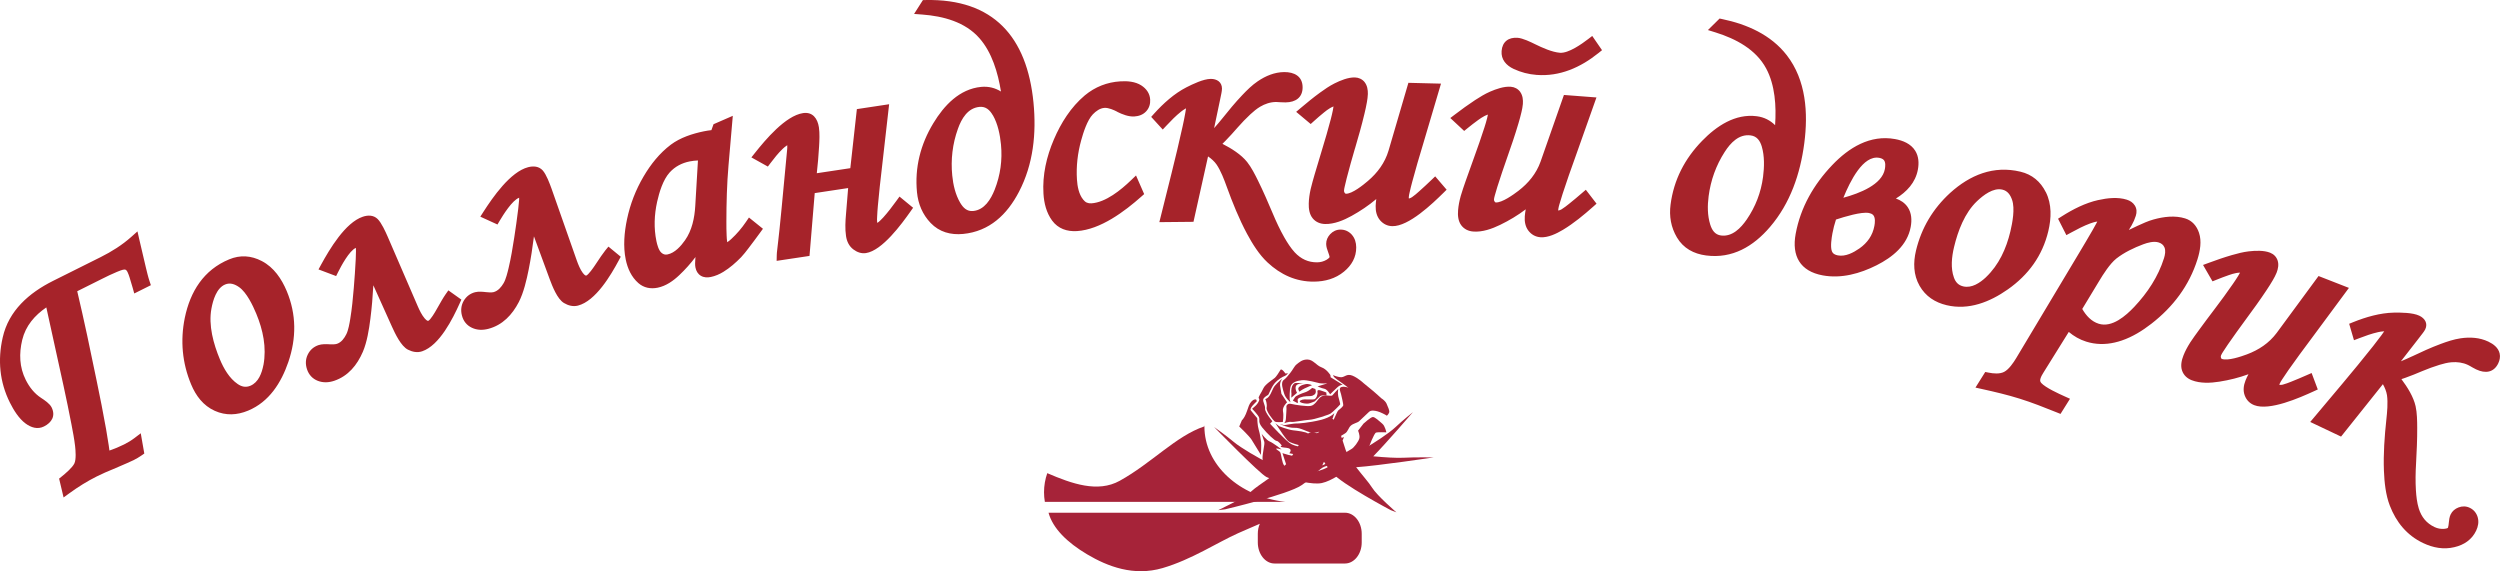 <?xml version="1.0" encoding="UTF-8"?> <svg xmlns="http://www.w3.org/2000/svg" id="_Слой_1" data-name="Слой 1" viewBox="0 0 733.1 167.5"><defs><style> .cls-1, .cls-2 { fill: #a62339; } .cls-3 { fill: #a6232a; } .cls-3, .cls-2 { fill-rule: evenodd; } </style></defs><path class="cls-2" d="M369.43,153.59c-1.8,.81-3.98,1.69-6.42,2.79-6.12,2.75-13.62,7.72-22.09,10.2-8.47,2.48-16.13-.47-22.11-4.02-5.88-3.49-10.07-7.6-11.34-12.21h86.94c2.7,0,4.9,2.77,4.9,6.16v2.57c0,3.39-2.21,6.16-4.9,6.16h-20.67c-2.7,0-4.9-2.77-4.9-6.16v-2.57c0-1.05,.21-2.05,.59-2.91"></path><path class="cls-2" d="M306.39,147.16h70.48c-13.38-1.5-23.69-10.83-23.69-22.11,0-.07,0-.14,0-.21h-.06v.21c-8.26,2.79-15.4,10.75-24.78,15.94-6.44,3.56-14,.87-21.24-2.24-.62,1.79-.95,3.66-.95,5.59,0,.95,.08,1.89,.24,2.82"></path><path class="cls-1" d="M420.48,134.12s-16.16,2.43-22.8,2.89c1.78,2.32,3.77,4.53,4.63,5.93,1.52,2.45,7.18,7.3,7.18,7.3l-1.66-.64s-14.39-7.6-17.25-11.03c-.87-1.04-1.67-2.1-2.34-3.16-.94,2.46-3.51,4.77-6.58,6.88-4.01,2.74-22.39,7.06-22.39,7.06l-2.07,.26s7.58-3.52,9.82-5.6c1.05-.97,3.08-2.31,5.17-3.8-.29-.11-.56-.22-.79-.32-1.95-.89-15.39-14.68-15.39-14.68,0,0,3.6,2.54,5.74,4.35,2.14,1.8,7.37,4.81,10.38,6.32,.97,.48,2.36,.95,3.83,1.39,.9-.81,1.67-1.61,2.18-2.4,.97-1.5,1.94-3.19,2.89-4.65-.5-.63-.46-1.01,.28-1.09,.11-.01,.26,0,.44,.02,.91-1.27,1.82-2.21,2.71-2.45,.71-.19,1.41,.13,2.02,.76,.3-1.05,.73-2.06,1.23-2.89-.33,.23-.63,.48-.84,.74-.46,.31-2.01,.84-2.55,.77-1.07-.7-2.94-.94-4.38-1.11,.72-.09,1.48-.22,1.94-.29,.7-.11,1.44-.23,2.15-.27,1-.06,2.22-.4,3.18-.69,.51-.15,1.03-.31,1.54-.48,.64-.6,1.31-.84,1.91-.5,1.6,.91,2.67,5.51,3.93,9.18,.1,.29,.22,.59,.37,.9,.44,.09,.86,.17,1.24,.23h.1c1.46-.47,2.88-.99,3.83-1.53,2.66-1.51,7.26-4.51,9.15-6.32,1.89-1.8,5.06-4.35,5.06-4.35,0,0-7.78,9.05-11.64,12.96,3.39,.32,6.86,.53,8.86,.42,3.41-.19,8.91-.09,8.91-.09"></path><path class="cls-1" d="M376.08,132.88s.9,.31,1.7,.51c.8,.2,2.62,.6,3.25,.85,.64,.24,2.11,.96,2.5,.81,.38-.14,1.58-.3,2.5-.32,.92-.01,2.55-.37,3.06-.72,.5-.35,4.19-3.09,4.58-3.45,.39-.36-.57,.73-1.16,1.67-.58,.94-2.64,2.3-2.92,2.56-.28,.26-2.31,.86-2.91,1.11-.6,.24-2.71,1.44-3.15,1.53-.44,.09-4.95-.33-5.48-.57-.53-.24-.94-.8-.94-.8l-1.04-3.17Z"></path><path class="cls-1" d="M375.81,131.79s-1.81-.51-1.56-.12c.25,.39,1,.53,1.24,1.13,.24,.6,.5,3.15,1.07,3.66,.57,.51,2,3.43,6.69,2.46,4.69-.97,6.29-1.92,6.36-2.19,.07-.27,1.94-1.04,1.94-1.04l3.7-.69-1.12,3.29s-3.58,2.74-6.52,3.36c-2.94,.62-7.94-1.12-8.5-.6-.56,.51-2.21,1.19-2.21,1.19l.36-.84s-2.15-1.44-2.64-1.2c-.5,.25-.99,.39-.99,.39l-.02-.7-.75-.14s-.85-2.73-1.13-3.61c-.28-.87-.19,1.71-.19,1.71,0,0-1.22-1.56-1.31-3.24-.09-1.67,.74-4.38,.5-5.09-.24-.71-.76-2.3-.76-2.3,0,0,1.42,1.9,2.38,2.26,.95,.37,3.46,2.31,3.46,2.31"></path><path class="cls-1" d="M368.46,117.77s-2.19,1.89-1.68,2.56c.51,.67,1.89,2.29,1.89,2.29,0,0,.06,2.21,.44,3.41,.38,1.2,.57,2.77,.7,3.59,.12,.81-.06,3.77-.06,3.77,0,0-2.06-3.38-2.76-4.49-.71-1.11-3.6-3.83-3.6-3.83l.79-1.85s.22-.1,.75-.99c.53-.89,.97-2.43,1.28-3.23,.31-.79,.94-1.68,1.7-1.86,.76-.18,.57,.62,.57,.62"></path><path class="cls-1" d="M394,128.09s-.78,.5-1.35,1.12c-.57,.62-2.05,1.14-2.65,1.39-.6,.24-5.09,.41-5.09,.41,0,0-1.73,.14-2.06,.23-.33,.09-2.85-.29-4.27-1.06-1.42-.76-6.15-5.93-6.15-5.93l.68-.72s-2.25-2.69-2.15-3.71c.1-1.02-.72-2.02-.52-2.72,.19-.69,1.3-1.18,1.46-1.33,.17-.15,.85-2.11,1.82-3.31,.97-1.19,2.41-1.99,2.96-2.18,.55-.19,1.01-.82,1.01-.82l-.76,.07s-1.11-1.67-1.46-1.04c-.35,.63-1.22,1.94-1.62,2.3-.39,.36-2.89,1.91-3.38,3.08-.48,1.16-1.69,2.67-1.32,2.96,.37,.29-.17,1.29-.68,1.85-.51,.57-1.3,1.18-1.3,1.18,0,0,1.75,1.8,2.04,2.57,.29,.77-.43,1.22,.94,2.95,1.38,1.73,3.71,3.94,4.19,3.91,.49-.03,1.56,1.36,1.56,1.36,0,0-.77,.29,.03,.49,.8,.2,1.83,.08,2.35,.54,.52,.45-.22,1.23-.22,1.23,0,0,1.71,.29,2.51,.6,.8,.31,1.63,.88,2.13,.74,.49-.14,1.7-.62,2.01-.39,.31,.23,1.93,.3,2.92-.19,.99-.49,2.11-1.2,2.11-1.2,0,0,3.26-2.76,3.82-3.27,.56-.51,.43-1.11,.43-1.11"></path><path class="cls-1" d="M390.85,134.57s-2.62,1.87-3.05,1.85c-.43-.02-.97-.04-1.8,.51-.83,.55-2.26,.92-2.85,1.05-.6,.13-4.41-.31-4.41-.31,0,0,1.36,1.03,2.55,.87,1.2-.16,5.09-.41,5.42-.61,.33-.2,.39-.36,1.12-.81,.72-.45,1.7-.52,1.98-.88,.29-.36,1.05-1.68,1.05-1.68"></path><path class="cls-1" d="M392.41,134.59s2.4-.54,3.54-.75c1.14-.22,5.27-1.91,5.4-2.45,.13-.53,1.6-4.34,2.15-4.53,.55-.19,3.03-.08,3.03-.08,0,0-.35-1.85-1.18-2.53-.83-.68-2.17-2.04-2.82-1.96-.65,.08-2.68,1.92-2.68,1.92l-1.61,2.08s.59,1.32,.38,2.23c-.2,.91-1.58,2.78-2.36,3.18-.77,.4-4.11,2.5-4.11,2.5l-.53,1,.78-.61Z"></path><path class="cls-1" d="M375.04,124.97s2.6,1.03,4.1,1.21c1.5,.18,3.65,.38,4.54,1.01,.89,.63,3.91-.58,4.2-1.05,.29-.47,2.12-1.41,2.45-1.61,.33-.2,1.75-3.96,2.14-4.21,.39-.25,1.29-1.07,1.41-1.39,.12-.32-.56-2.99-.65-3.42-.09-.44-.83-1.82,.2-2.04,1.04-.22,1.99,.25,1.99,.25,0,0-2.35-1.78-3.4-2.47-1.05-.69-1.13-1.24-1.13-1.24,0,0,1.54,.66,2.51,.6,.97-.06,1.56-1.11,3.2-.45,1.64,.67,3.25,2.19,3.25,2.19,0,0,2.6,2.17,2.91,2.39,.31,.23,2.28,2.04,2.28,2.04,0,0,1.1,.64,1.55,1.58,.44,.94,.88,2.09,.81,2.46-.07,.37-.65,1.21-.8,1.04-.15-.17-1.89-1.06-2.7-1.25-.8-.2-1.82-.4-2.44,.16-.62,.56-2.43,2.31-2.93,2.77-.51,.46-1.7,.62-2.43,1.29-.73,.67-.84,1.79-1.72,2.29-.89,.5-3.62,2.37-3.79,2.63-.17,.26-1.59,.63-1.97,.56-.37-.07-4.06,.19-4.39,.39-.33,.2-1.53,.47-2.22,.17-.69-.3-3.68-.87-4.4-1.66-.72-.79-2.04-2.68-2.74-3.79-.7-1.11-.91-1.33-.91-1.33l1.09,.86Z"></path><path class="cls-1" d="M391.3,121.08s-.81,1.26-4.09,2.08c-3.28,.82-6.85,1.09-7.12,1.02-.27-.07-3.48,.49-3.48,.49l-1.33-.33s2.43,1.19,4.32,1.11c1.89-.08,3.61,1.24,4.96,1.36,1.34,.12,2.05,.09,2.73-.63,.68-.72,2.23-1.62,2.46-1.93,.23-.31,1.1-1.73,1.1-1.73l.44-1.43Z"></path><path class="cls-1" d="M392.43,114.07s-.21,1.12,0,2.15c.22,1.03,.66,2.18,.54,2.39-.12,.21-2.32,2.42-2.88,2.72-.55,.3-4.56,1.68-6.12,1.77-1.57,.09-4.68,.76-5.32,.62-.64-.14-2.12,.39-2.12,.39,0,0,.5-.35,.54-1.21,.04-.86,.25-3.11,.16-3.55-.09-.43,.38-1.17,1.44-.9,1.07,.26,4.44,.79,5.69,.58,1.25-.21,2.08-1.9,2.65-2.41,.56-.51,1.38-.75,1.97-.66,.59,.08,1.61,.18,1.73-.03,.12-.21,1.7-1.86,1.7-1.86"></path><path class="cls-1" d="M393.78,112.84s-.64-.14-1.6,.73c-.96,.87-2.14,2.06-2.14,2.06,0,0-.85-1.49-1.71-1.64-.86-.15-1.97-.68-1.97-.68l2.9-.89s-1.68,.09-2.32-.05c-.64-.14-3.73-1.03-5.14-.88-1.41,.15-2.78,.57-3.26,1.63-.48,1.05-.35,4.02-.35,4.02l.23,.82s-1.41-1.09-1.83-2.45c-.42-1.37-1.09-3.33-.19-4.05,.9-.71,1.19-1.18,1.93-2.07,.74-.88,1.23-2.04,1.9-2.55,.67-.51,1.63-1.49,3.25-1.41,1.62,.07,2.51,1.73,4.05,2.29,1.54,.55,2.59,2.27,2.59,2.27l.08,.65,3.57,2.21Z"></path><path class="cls-1" d="M375.75,115.47l1.67,2.5s-1.46,1.33-1.2,2.64c.26,1.3-.03,3.12-.03,3.12,0,0-1.95,.23-2.42-.16-.47-.4-2.56-3.02-2.35-4.04,.21-1.01-.22-2.27-.37-2.44-.15-.17,.37,.07,1.12-.92,.75-.99,.97-2.22,1.71-3.1,.74-.88,2.14-2.06,2.14-2.06,0,0-.8,1.04-.64,2.12,.17,1.08,.38,2.33,.38,2.33"></path><path class="cls-1" d="M382.36,112.43s-2.05-.09-2.36,.81c-.31,.9,.34,1.95,.34,1.95l-1.68,1.43,.05-1.18s-.13-.71,.02-1.56c.15-.85,.61-1.48,1.15-1.56,.54-.08,2.48,.11,2.48,.11"></path><path class="cls-1" d="M384.71,112.97s-1.15,.43-2.15,.93c-.99,.49-1.5,.95-1.5,.95,0,0-.61-.78-.21-1.25,.4-.47,.9-.71,1.93-.94,1.03-.22,1.93,.3,1.93,.3"></path><path class="cls-1" d="M385.69,114.04s.49,1.1-.24,1.66c-.73,.56-1.15,.43-2.34,.49-1.19,.05-2.72,.52-2.59,1.12,.14,.6,.01,.92,.01,.92l-1.42-.76s.4-.57,.64-.99c.24-.42,1.89-1.1,2.93-1.43,1.04-.33,2.11-1.3,2.11-1.3l.9,.31Z"></path><path class="cls-1" d="M388.93,115.1s-1.17-.48-1.7-.62c-.53-.13-1.02-.21-.89,.5,.13,.71-.36,1.98-.96,2.11-.6,.13-2.05,.01-2.86,.03-.81,.02-1.75,.46-1.22,.81,.52,.35,1.76,.46,2.25,.43,.49-.03,1.97-.66,1.97-.66,0,0,1.02-1.03,1.53-1.49,.51-.46,1.95-.23,1.95-.23l-.07-.86Z"></path><path class="cls-3" d="M707.35,104.49c2.71-1.3,5.49-2.56,8.3-3.61,1.84-.69,3.92-1.39,5.87-1.67,2.76-.41,5.59-.25,8.15,.96,1.5,.71,2.95,1.8,3.33,3.5,.22,.98,.02,1.95-.4,2.85-1.31,2.76-3.84,3.06-6.42,1.83h-.02s-1.21-.64-1.21-.64l-.03-.02c-.39-.23-.8-.48-1.21-.67-1.52-.72-3.16-.92-4.83-.79-1.17,.1-2.4,.41-3.51,.75-1.72,.52-3.42,1.16-5.09,1.85-1.62,.69-3.26,1.36-4.92,1.95-.38,.14-.77,.27-1.17,.4,1.8,2.39,3.55,5.22,4.16,7.95,.43,1.92,.46,4.31,.47,6.28,.02,3.52-.15,7.07-.34,10.58-.15,2.58-.2,5.21-.04,7.79,.11,1.75,.32,3.62,.83,5.3,.77,2.51,2.25,4.35,4.63,5.48,.89,.42,1.84,.6,2.82,.52h0c.18-.01,1.02-.12,1.12-.32,.13-.31,.22-1.14,.25-1.5,.06-.78,.19-1.68,.53-2.4,.47-.99,1.29-1.66,2.31-2.06,1.09-.42,2.23-.4,3.28,.1,1.2,.57,1.99,1.54,2.36,2.81h0s0,.02,0,.02c.37,1.33,.12,2.65-.46,3.88-1.26,2.65-3.56,4.18-6.37,4.84-3.17,.77-6.27,.18-9.18-1.2-4.77-2.26-7.91-6.13-9.78-11-1.21-3.12-1.59-6.88-1.72-10.2-.19-4.96,.18-10.05,.71-14.98h0c.24-2.2,.5-4.98,.19-7.18-.18-1.12-.63-2.22-1.2-3.23l-12.27,15.37-9.04-4.29,9.47-11.27c3.03-3.63,6.07-7.28,8.99-10.99,.84-1.06,1.67-2.14,2.47-3.23,.23-.31,.53-.72,.77-1.1-.6,.01-1.47,.18-1.78,.25-1.89,.42-3.83,1.12-5.63,1.81l-1.46,.56-1.41-4.82,1.21-.49c3.73-1.5,7.84-2.69,11.88-2.78h0c2.12-.03,5.53-.02,7.48,.9,1.63,.77,2.57,2.25,1.74,4-.18,.37-.48,.78-.73,1.11-.43,.59-.88,1.16-1.33,1.73l-5.08,6.53c1.12-.45,2.22-.95,3.3-1.46m-38.97,8.38c.3,.05,.76-.02,1.01-.07,.83-.21,1.73-.57,2.52-.88,1.53-.6,3.05-1.26,4.56-1.92l1.4-.61,1.81,4.82-1.22,.56c-4.05,1.85-12.94,5.8-17.43,4.04-1.32-.52-2.25-1.48-2.76-2.8-.56-1.46-.35-3,.21-4.42,.24-.62,.54-1.24,.87-1.85-2.75,1.01-5.61,1.72-8.51,2.18-2.61,.42-5.62,.56-8.13-.42-1.33-.52-2.34-1.44-2.82-2.79-.52-1.46-.15-3.08,.4-4.48,.51-1.3,1.18-2.53,1.93-3.71h0s0-.02,0-.02c.84-1.27,1.74-2.51,2.64-3.74,1.49-2.05,3.02-4.08,4.55-6.1,1.83-2.43,3.66-4.89,5.38-7.4,.52-.76,1.04-1.52,1.52-2.31,.18-.3,.4-.66,.57-1-.41,0-.9,.08-1.12,.12h-.01c-.69,.11-1.45,.37-2.11,.59-1.23,.42-2.46,.89-3.67,1.38l-1.16,.47-2.78-4.81,1.6-.59c2.26-.84,4.56-1.64,6.88-2.31,1.59-.46,3.29-.9,4.94-1.09h0c1.94-.22,4.38-.33,6.23,.39,1.07,.42,1.84,1.19,2.22,2.28h0s0,.02,0,.02c.39,1.18,.14,2.45-.3,3.58-.29,.73-.69,1.46-1.08,2.14-.58,1-1.21,1.99-1.85,2.95-1.93,2.92-4.01,5.78-6.09,8.6-1.78,2.43-3.56,4.88-5.27,7.36-.49,.71-.97,1.43-1.43,2.16-.17,.28-.44,.69-.56,1-.1,.25-.12,.47-.03,.73,.03,.08,.12,.29,.21,.32,1.75,.68,5.74-.7,7.38-1.31h0c3.49-1.3,6.5-3.3,8.74-6.29l12.28-16.69,8.91,3.48-11.07,14.96c-2.26,3.03-4.52,6.07-6.69,9.17-.62,.89-1.24,1.79-1.82,2.7-.23,.36-.58,.89-.73,1.28-.03,.07-.09,.25-.1,.35Zm-57.76-22.25c1.11,1.92,2.65,3.64,4.82,4.32,3.92,1.23,7.97-2.36,10.42-4.95,3.88-4.12,7.03-8.86,8.73-14.29,.3-.97,.54-2.2,.12-3.17-.34-.77-.92-1.19-1.72-1.44-1.39-.43-3.19,.06-4.5,.55-2.74,1.03-5.58,2.38-7.9,4.2-1.9,1.53-3.83,4.58-5.07,6.65h0s-4.92,8.13-4.92,8.13Zm4.7-31.95c2.65-.6,5.73-.94,8.36-.11,.96,.3,1.81,.84,2.35,1.71h0c.58,.93,.62,1.97,.29,3.01-.31,.98-.72,1.92-1.23,2.81-.26,.45-.54,.9-.82,1.35,.86-.42,1.72-.83,2.58-1.23,1.46-.67,3.13-1.43,4.68-1.85,2.96-.82,6.26-1.24,9.25-.31,2.08,.65,3.39,2.2,4.07,4.22,.84,2.47,.31,5.35-.45,7.78-2.42,7.71-7.15,13.96-13.53,18.9-2.61,2.03-5.53,3.84-8.68,4.91-2.7,.92-5.5,1.29-8.33,.82-.71-.12-1.42-.28-2.1-.5-1.91-.6-3.6-1.58-5.1-2.84l-7.41,11.9c-.32,.51-.69,1.14-.87,1.71-.15,.49-.19,.92,.18,1.31h0s0,.02,0,.02c1.3,1.43,5.19,3.19,6.95,3.98l1.51,.68-2.78,4.44-1.12-.45c-3.56-1.43-7.23-2.89-10.89-4.03-3.57-1.12-7.29-1.99-10.94-2.8l-1.99-.44,2.87-4.58,.98,.19c1.39,.28,3.23,.46,4.54-.21,1.41-.72,2.75-2.71,3.54-4.02l18.54-30.98c1.32-2.21,2.64-4.42,3.92-6.65,.36-.63,.72-1.27,1.06-1.91,.08-.15,.19-.35,.28-.53-.62,.05-1.69,.41-2.05,.54-1.94,.71-3.9,1.74-5.71,2.73l-1.31,.71-2.44-4.81,1.1-.7c3.25-2.07,6.92-3.94,10.7-4.78Zm-32.95,22.63c3.8-3.6,5.96-8.39,7.16-13.41,.61-2.56,1.39-6.69,.51-9.26-.49-1.44-1.3-2.66-2.85-3.02-2.68-.64-5.6,1.65-7.4,3.35-3.66,3.45-5.64,8.75-6.78,13.52-.67,2.82-1.04,6.13-.03,8.91h0c.48,1.35,1.29,2.25,2.71,2.59,2.53,.6,4.93-1.04,6.69-2.68Zm17.57-24.94c1.78,3.56,1.62,7.64,.72,11.42-1.72,7.21-5.83,12.85-11.89,17.1-5.26,3.69-11.45,6.16-17.93,4.62-3.41-.81-6.18-2.61-7.93-5.68-1.83-3.21-1.89-6.82-1.05-10.34,1.59-6.63,4.96-12.26,9.99-16.88h0c5.86-5.31,12.76-8.13,20.63-6.25,3.42,.81,5.9,2.89,7.45,6.02Zm-61.55,8.04c-.43,1.32-.79,2.68-1.04,4.05-.24,1.32-.64,3.86-.18,5.16,.29,.82,.98,1.14,1.8,1.29,2.22,.41,4.55-.82,6.31-2.05,2.33-1.65,3.86-3.79,4.38-6.61,.17-.9,.33-2.43-.36-3.18-.32-.35-.81-.51-1.26-.6-2.21-.4-7.08,1.08-9.66,1.93Zm2.18-6.41c4.78-1.31,11.32-3.83,12.16-8.4,.14-.77,.26-1.98-.29-2.64-.33-.39-.88-.57-1.37-.66-4.72-.87-8.53,6.85-10.51,11.7Zm15.38,.22c1.38,.49,2.62,1.28,3.47,2.53,1.17,1.72,1.25,3.81,.89,5.8-.99,5.39-5.34,8.9-10,11.25h0c-4.87,2.45-10.34,3.97-15.8,2.97-6.65-1.22-9.13-5.71-7.94-12.17,1.43-7.78,5.29-14.47,10.72-20.17,4.88-5.13,11.12-8.97,18.44-7.63,2.3,.42,4.61,1.36,5.9,3.42,1.04,1.67,1.13,3.64,.78,5.53-.71,3.84-3.3,6.55-6.46,8.49Zm-39.31-15.23c-.52-1.71-1.41-3.03-3.27-3.27-3.45-.45-5.9,2.19-7.61,4.85-2.55,3.96-4.1,8.31-4.71,12.98-.36,2.73-.36,5.63,.46,8.29,.51,1.63,1.36,2.99,3.17,3.23,3.31,.43,5.82-2.19,7.54-4.68,2.6-3.79,4.19-7.95,4.79-12.5,.37-2.87,.46-6.09-.37-8.89Zm3.9-6.25c.39-5.63-.01-11.79-2.61-16.63h0c-3-5.62-8.93-8.73-14.8-10.57l-2.29-.71,3.43-3.38,.76,.16c7.28,1.52,14.27,4.59,18.93,10.59,5.69,7.32,6.3,16.96,5.14,25.82-1.17,8.96-4.1,17.6-10.05,24.55-4.88,5.71-11.05,9.36-18.73,8.36-3.63-.47-6.67-2.1-8.56-5.28-1.76-2.97-2.32-6.24-1.87-9.65,.94-7.24,4.15-13.45,9.25-18.68,4.22-4.34,9.7-8.04,16.04-7.22,2.19,.28,3.96,1.23,5.37,2.63Zm-53.62-26.18l2.87,4.17-1.04,.84c-5.24,4.21-11.33,6.94-18.17,6.41-2.33-.18-4.58-.76-6.7-1.75-2.18-1.02-3.74-2.75-3.54-5.26,.21-2.72,2.04-4.07,4.71-3.87,1.51,.12,3.79,1.22,5.14,1.89,2.05,1.01,4.95,2.32,7.26,2.5,2.52,.19,6.4-2.58,8.27-4.01l1.2-.92Zm-9.94,51.2c.3-.04,.72-.24,.94-.36,.73-.44,1.49-1.05,2.16-1.58,1.29-1.02,2.55-2.09,3.8-3.17l1.16-.99,3.14,4.08-1,.89c-2.71,2.41-5.72,4.9-8.84,6.77-1.88,1.12-4.39,2.36-6.64,2.18-1.41-.11-2.58-.76-3.46-1.87-.96-1.22-1.21-2.77-1.1-4.29,.05-.66,.15-1.34,.28-2.03-2.33,1.77-4.86,3.28-7.5,4.56-2.38,1.16-5.21,2.17-7.89,1.96-1.42-.11-2.66-.69-3.52-1.84-.93-1.25-1.05-2.91-.93-4.4,.11-1.39,.39-2.77,.76-4.11h0s0-.02,0-.02c.43-1.46,.93-2.91,1.43-4.35,.83-2.4,1.69-4.78,2.56-7.16,1.03-2.86,2.06-5.75,2.98-8.65,.28-.88,.55-1.76,.77-2.65,.09-.34,.19-.75,.25-1.12-.39,.13-.84,.34-1.04,.44h0c-.63,.31-1.28,.78-1.85,1.18-1.06,.76-2.09,1.57-3.1,2.39l-.97,.79-4.07-3.79,1.36-1.03c1.92-1.46,3.88-2.9,5.9-4.22,1.39-.9,2.88-1.82,4.4-2.48h0c1.79-.78,4.09-1.59,6.07-1.44,1.14,.09,2.11,.6,2.79,1.53h0s0,.02,0,.02c.72,1.02,.85,2.3,.76,3.51-.06,.79-.23,1.6-.41,2.37-.26,1.13-.57,2.25-.9,3.36-.99,3.36-2.14,6.7-3.3,10-.99,2.85-1.98,5.7-2.88,8.58-.26,.82-.51,1.65-.73,2.49-.08,.32-.22,.79-.25,1.12-.02,.27,.02,.49,.19,.7,.06,.07,.2,.24,.29,.25,1.87,.14,5.28-2.34,6.67-3.4h0c2.95-2.26,5.25-5.05,6.51-8.57l6.85-19.55,9.54,.73-6.21,17.53c-1.28,3.55-2.55,7.13-3.71,10.72-.33,1.03-.66,2.07-.95,3.11-.11,.41-.29,1.02-.33,1.43,0,.08-.01,.26,0,.36Zm-59.64-18.22c-.84,2.89-1.67,5.8-2.42,8.72-.21,.84-.43,1.68-.6,2.52-.07,.32-.18,.8-.19,1.13,0,.27,.05,.49,.22,.69,.06,.07,.22,.23,.31,.23,1.87,.05,5.15-2.61,6.48-3.75h0c2.83-2.41,4.98-5.32,6.05-8.9l5.82-19.88,9.56,.24-5.28,17.83c-1.09,3.62-2.17,7.25-3.14,10.9-.28,1.05-.55,2.1-.78,3.16-.09,.41-.24,1.03-.25,1.45,0,.08,0,.26,.03,.36,.29-.06,.71-.28,.92-.41,.71-.48,1.43-1.12,2.07-1.69,1.23-1.09,2.44-2.22,3.63-3.36l1.1-1.05,3.35,3.91-.95,.94c-3.17,3.12-10.17,9.87-14.99,9.75-1.42-.03-2.62-.63-3.55-1.69-1.02-1.17-1.36-2.7-1.32-4.22,.02-.66,.08-1.35,.18-2.04-2.24,1.89-4.68,3.53-7.25,4.95-2.31,1.28-5.09,2.44-7.78,2.37-1.42-.04-2.7-.55-3.61-1.66-.99-1.2-1.2-2.85-1.16-4.35,.03-1.39,.24-2.78,.54-4.14h0s0-.02,0-.02c.35-1.48,.78-2.96,1.2-4.42,.7-2.43,1.44-4.86,2.18-7.28,.88-2.91,1.76-5.85,2.52-8.79,.23-.89,.45-1.79,.63-2.69,.07-.35,.15-.76,.19-1.13-.38,.15-.82,.38-1.01,.49h0c-.61,.34-1.24,.85-1.78,1.28-1.02,.81-2,1.68-2.97,2.55l-.93,.84-4.26-3.57,1.3-1.1c1.84-1.56,3.72-3.1,5.67-4.52,1.34-.97,2.78-1.97,4.26-2.71h0c1.74-.87,4-1.81,5.98-1.76,1.14,.03,2.14,.49,2.87,1.38h0s0,.02,0,.02c.77,.97,.97,2.26,.94,3.47-.02,.79-.15,1.61-.28,2.39-.2,1.14-.45,2.28-.72,3.4-.81,3.41-1.78,6.8-2.77,10.16Zm-41.27-5.99c.8-.89,1.58-1.82,2.33-2.75,1.87-2.35,3.81-4.7,5.88-6.88,1.35-1.43,2.91-2.97,4.55-4.07,2.31-1.57,4.92-2.67,7.74-2.7,2.94-.03,5.39,1.2,5.42,4.43,.03,3.05-2.11,4.43-4.97,4.46h-.03s-1.36-.04-1.36-.04h-.04c-.45-.04-.93-.08-1.39-.08-1.69,.02-3.25,.55-4.69,1.4-1.01,.6-1.97,1.42-2.83,2.21-1.32,1.22-2.57,2.54-3.76,3.89-1.16,1.33-2.34,2.65-3.57,3.9-.28,.29-.57,.58-.87,.87,2.67,1.36,5.49,3.14,7.24,5.33,1.23,1.54,2.31,3.68,3.18,5.44,1.56,3.16,2.97,6.42,4.34,9.66,1,2.39,2.11,4.77,3.39,7.02,.87,1.52,1.88,3.11,3.07,4.4,1.8,1.91,3.93,2.93,6.57,2.9,.99-.01,1.91-.26,2.76-.76h0c.15-.1,.86-.56,.87-.78-.01-.34-.31-1.12-.43-1.46-.29-.73-.56-1.6-.57-2.39-.01-1.1,.43-2.06,1.17-2.86,.79-.85,1.83-1.34,2.99-1.35,1.33-.01,2.47,.51,3.36,1.49h0s0,.01,0,.01c.91,1.03,1.28,2.33,1.29,3.69,.03,2.93-1.36,5.31-3.59,7.14-2.51,2.07-5.56,2.9-8.78,2.93-5.28,.05-9.8-2.05-13.62-5.61-2.46-2.28-4.45-5.48-6.03-8.42-2.35-4.38-4.25-9.11-5.94-13.77h0c-.75-2.09-1.74-4.7-2.99-6.54-.65-.93-1.54-1.72-2.5-2.38l-4.27,19.18-10.01,.1,3.56-14.27c1.13-4.59,2.26-9.19,3.26-13.81,.29-1.32,.57-2.65,.8-3.99,.07-.38,.16-.87,.21-1.32-.53,.27-1.24,.8-1.49,1-1.51,1.2-2.95,2.68-4.27,4.09l-1.07,1.14-3.39-3.71,.87-.97c2.69-2.98,5.86-5.85,9.46-7.7h0c1.89-.96,4.96-2.44,7.11-2.47,1.81-.02,3.3,.9,3.32,2.84,0,.42-.09,.91-.16,1.32-.13,.72-.28,1.43-.44,2.14l-1.7,8.09Zm-28.42-4.76c-1.02-.53-2.57-1.22-3.75-1.14-1.34,.08-2.52,.96-3.42,1.89-1.65,1.71-2.81,5.38-3.42,7.62-1.04,3.76-1.49,7.62-1.24,11.51,.12,1.95,.54,4.29,1.81,5.85v.02s.03,.02,.03,.02c.63,.82,1.38,1.14,2.4,1.08,4.2-.26,8.7-3.96,11.59-6.74l1.49-1.43,2.39,5.46-.78,.69c-4.95,4.4-12.04,9.72-18.92,10.16-2.92,.18-5.52-.69-7.29-3.08h0c-1.68-2.3-2.37-5.09-2.54-7.89-.34-5.49,.9-10.86,3.05-15.89,2.09-4.88,4.98-9.48,9.07-12.93h0s0,0,0,0c3.02-2.5,6.52-3.88,10.43-4.12,2.07-.13,4.35,.05,6.14,1.19h0c1.49,.97,2.49,2.34,2.6,4.14,.08,1.29-.28,2.48-1.15,3.44-.92,1.01-2.17,1.45-3.51,1.53-1.67,.1-3.51-.62-4.98-1.35h0s0,0,0,0Zm-36.5,1.03c-.89-1.55-2.05-2.64-3.92-2.46-3.46,.34-5.26,3.46-6.32,6.43-1.59,4.43-2.12,9.02-1.66,13.7,.27,2.74,.92,5.57,2.32,7.97,.87,1.48,2,2.61,3.82,2.43,3.32-.32,5.18-3.44,6.3-6.25,1.68-4.27,2.29-8.68,1.85-13.25-.28-2.88-.92-6.04-2.37-8.58Zm2.39-6.96c-.89-5.57-2.67-11.49-6.29-15.61h0c-4.19-4.81-10.67-6.51-16.8-6.97l-2.39-.18L270.63,.03l.77-.02c19.95-.42,29.78,10.85,31.66,30.07,.88,8.99-.03,18.07-4.26,26.17-3.47,6.67-8.65,11.6-16.37,12.35-3.63,.35-6.98-.55-9.53-3.22-2.38-2.5-3.66-5.56-4-8.98-.71-7.23,1.03-14.07,4.8-20.28,3.13-5.18,7.64-10.01,14-10.64,2.2-.21,4.14,.31,5.83,1.36Zm-62.67,15.73c-.49,.29-1.1,.84-1.36,1.09-1.3,1.24-2.49,2.75-3.57,4.18l-.76,1-4.83-2.69,1.05-1.32c3.02-3.8,8.95-10.9,14.09-11.67,2.84-.43,4.27,1.6,4.66,4.17,.26,1.73,.15,3.88,.05,5.63-.14,2.61-.39,5.23-.67,7.83l9.83-1.48,1.92-17.32,9.46-1.43-2.1,18.48c-.44,3.75-.87,7.52-1.2,11.28-.09,1.08-.18,2.17-.22,3.25-.02,.42-.06,1.06,0,1.47,.01,.07,.03,.2,.07,.32,.51-.31,1.42-1.27,1.72-1.59,1.38-1.52,2.66-3.23,3.87-4.89l.9-1.24,3.99,3.28-.77,1.09c-2.58,3.65-8.27,11.48-13.07,12.2-1.35,.2-2.59-.26-3.67-1.07-1.28-.96-1.93-2.36-2.16-3.92-.32-2.08-.19-4.42,0-6.52l.62-7.56-9.8,1.48-1.53,18.42-9.64,1.45,.04-1.71c0-.44,.06-.91,.11-1.35,.09-.88,.19-1.75,.3-2.63h0c.16-1.21,.28-2.42,.4-3.62,.21-2.05,.41-4.09,.61-6.14l1.6-16.94h0c.05-.47,.1-1.05,.05-1.54Zm-26.2,4.48c-.82,.04-1.65,.12-2.42,.28-2.31,.47-4.29,1.5-5.88,3.25-1.95,2.17-3.03,5.79-3.66,8.58-.84,3.81-1,7.7-.21,11.54,.21,1,.65,2.72,1.48,3.42h0c.53,.47,1.08,.63,1.77,.49,2.16-.44,3.94-2.45,5.14-4.16,2.04-2.89,2.8-6.56,3-10.03h0s.79-13.35,.79-13.35Zm3.96-8.9l.62-1.73,5.65-2.46-1.26,14.57c-.47,5.45-.61,10.95-.62,16.42,0,1.36,0,2.72,.07,4.07,.03,.63,.06,1.38,.18,2.01,.4-.25,.96-.74,1.18-.94,1.63-1.5,3.07-3.19,4.31-5.02l.88-1.29,4.1,3.3-.81,1.11c-1.15,1.57-2.3,3.14-3.49,4.68-.65,.84-1.36,1.78-2.1,2.55-1.56,1.6-3.29,3.12-5.2,4.29-1.14,.7-2.38,1.24-3.7,1.51-.98,.2-2.03,.17-2.91-.36-.89-.54-1.38-1.41-1.58-2.41-.15-.74-.11-1.59-.05-2.34l.06-.74c-1.42,1.89-3,3.65-4.73,5.29-1.77,1.69-3.92,3.2-6.36,3.7-2.07,.42-4.05,.05-5.66-1.35h0c-2.06-1.81-3.17-4.29-3.71-6.93-.79-3.86-.42-7.97,.38-11.79,.93-4.43,2.55-8.63,4.85-12.53,2.08-3.56,4.69-6.84,8-9.34h0c2.77-2.07,6.3-3.22,9.65-3.91,.74-.15,1.49-.27,2.24-.35Zm-52.04,31.14c-.41,3.28-.91,6.55-1.55,9.76-.61,3.03-1.46,6.74-2.88,9.5h0c-1.94,3.75-4.78,6.79-8.97,7.88-1.62,.42-3.27,.4-4.79-.32-1.53-.71-2.51-1.97-2.93-3.59-.39-1.49-.25-2.98,.53-4.32,.76-1.29,1.89-2.15,3.34-2.52,.97-.25,2.23-.14,3.22-.02,.61,.07,1.58,.15,2.18,0,1.34-.35,2.28-1.49,2.95-2.63h0c.67-1.13,1.16-3.16,1.46-4.42,.7-2.94,1.2-5.97,1.66-8.95,.42-2.77,.83-5.56,1.16-8.35,.09-.79,.18-1.59,.24-2.39,.02-.25,.06-.66,.04-.94-2.01,.7-4.74,5.12-5.7,6.73l-.66,1.12-5.03-2.3,.89-1.39c2.74-4.27,7.9-11.76,13.14-13.12,1.54-.4,3.15-.29,4.28,.96h0c1.07,1.21,2.03,3.83,2.58,5.34h0s7.4,21.06,7.4,21.06c.42,1.18,1,2.62,1.75,3.63,.16,.21,.63,.79,.94,.8,.03,0,.05,0,.08,0,.66-.24,2.13-2.37,2.51-2.94,.6-.93,1.22-1.85,1.85-2.76,.39-.57,.8-1.14,1.23-1.68l.92-1.12,3.61,2.97-.56,1.04c-2.34,4.37-6.78,11.94-11.99,13.29-1.44,.37-2.86-.02-4.1-.76-1.97-1.17-3.43-4.97-4.19-7.01h0s-4.61-12.53-4.61-12.53Zm-59.95,31.68c.62,.03,1.59,.04,2.18-.15,1.31-.44,2.17-1.64,2.76-2.83h0c.59-1.17,.94-3.23,1.15-4.52,.49-2.98,.78-6.04,1.03-9.04,.22-2.8,.44-5.6,.57-8.41,.04-.8,.07-1.6,.07-2.4,0-.25,0-.67-.03-.94-1.95,.84-4.37,5.43-5.21,7.11l-.58,1.16-5.17-1.95,.79-1.45c2.44-4.45,7.06-12.28,12.2-14,1.51-.51,3.13-.51,4.34,.66h0c1.15,1.13,2.29,3.68,2.94,5.15h0s8.86,20.5,8.86,20.5c.5,1.15,1.18,2.54,2,3.5,.17,.2,.69,.75,.99,.73,.03,0,.05,0,.08-.02,.64-.28,1.96-2.51,2.29-3.11,.54-.97,1.08-1.93,1.65-2.88,.35-.59,.72-1.2,1.11-1.76l.83-1.18,3.81,2.71-.48,1.07c-2.03,4.52-5.93,12.38-11.03,14.09-1.41,.47-2.85,.18-4.15-.48-2.04-1.03-3.77-4.71-4.67-6.7h0s-5.48-12.18-5.48-12.18c-.18,3.3-.45,6.59-.87,9.84-.39,3.07-.98,6.82-2.21,9.68h0c-1.67,3.87-4.3,7.11-8.4,8.49-1.58,.53-3.23,.62-4.8,.01-1.57-.61-2.64-1.79-3.17-3.38-.49-1.46-.46-2.96,.23-4.35,.66-1.34,1.73-2.27,3.15-2.75,.95-.32,2.21-.3,3.21-.24Zm-19.37,6.06c.95-5.14-.13-10.29-2.11-15.05-1.01-2.43-2.81-6.22-5.04-7.79-1.25-.87-2.62-1.38-4.09-.77-2.54,1.06-3.56,4.62-4.01,7.04-.93,4.93,.59,10.38,2.48,14.92,1.11,2.67,2.77,5.57,5.22,7.23h0c1.18,.81,2.37,1.06,3.71,.51,2.4-1,3.37-3.73,3.83-6.09Zm-.48-30.48c3.54,1.84,5.81,5.23,7.31,8.81,2.85,6.83,2.85,13.82,.46,20.8-2.09,6.08-5.62,11.69-11.79,14.25-3.24,1.35-6.54,1.51-9.77,.06-3.38-1.52-5.55-4.4-6.94-7.75-2.62-6.28-3.21-12.85-1.86-19.51h0c1.61-7.75,5.53-14.06,13.01-17.16,3.24-1.35,6.47-1.13,9.58,.5Zm-44.69,55.57c1.47-.51,2.91-1.1,4.29-1.79,1.06-.53,2.08-1.14,3.02-1.85l1.88-1.43,1.04,5.94-.75,.52c-.76,.53-1.55,1-2.37,1.41-.64,.32-1.32,.61-1.98,.9-1.31,.58-2.63,1.14-3.95,1.71h-.01s-.01,0-.01,0c-1.64,.67-3.28,1.38-4.86,2.17-2.8,1.4-5.46,3.06-7.99,4.9l-1.75,1.27-1.31-5.53,.71-.57c1.09-.88,3.17-2.61,3.78-3.9,.55-1.2,.34-3.78,.2-5.04-.24-2.12-.67-4.3-1.07-6.4-.72-3.77-1.51-7.53-2.32-11.28l-5.05-23.01c-3.4,2.32-6.07,5.39-7.07,9.54-.96,4-.83,7.99,1.03,11.7,1.07,2.13,2.51,4,4.53,5.31,1,.65,2.5,1.66,3.05,2.75,1.23,2.46,.1,4.45-2.23,5.61-1.88,.94-3.8,.32-5.4-.87-1.99-1.47-3.5-3.95-4.59-6.12C-.12,112.01-.71,105.57,.79,98.98c1.76-7.9,7.75-13.11,14.76-16.61l13.96-6.97c3.21-1.6,6.3-3.54,8.98-5.93l1.82-1.62,.54,2.38c.62,2.72,1.25,5.44,1.91,8.15,.33,1.33,.65,2.77,1.09,4.07l.39,1.18-4.87,2.43-.47-1.68c-.28-1.01-.58-2.02-.9-3.02-.17-.51-.36-1.1-.6-1.58-.22-.43-.46-.8-.97-.74h-.01s-.01,0-.01,0c-.58,.05-1.58,.47-2.12,.69-1.48,.61-2.94,1.32-4.37,2.04l-7.27,3.63c2.05,8.68,3.89,17.44,5.68,26.18,.98,4.74,1.94,9.5,2.78,14.26,.28,1.6,.55,3.2,.78,4.8,.07,.49,.14,.98,.2,1.47Z"></path></svg> 